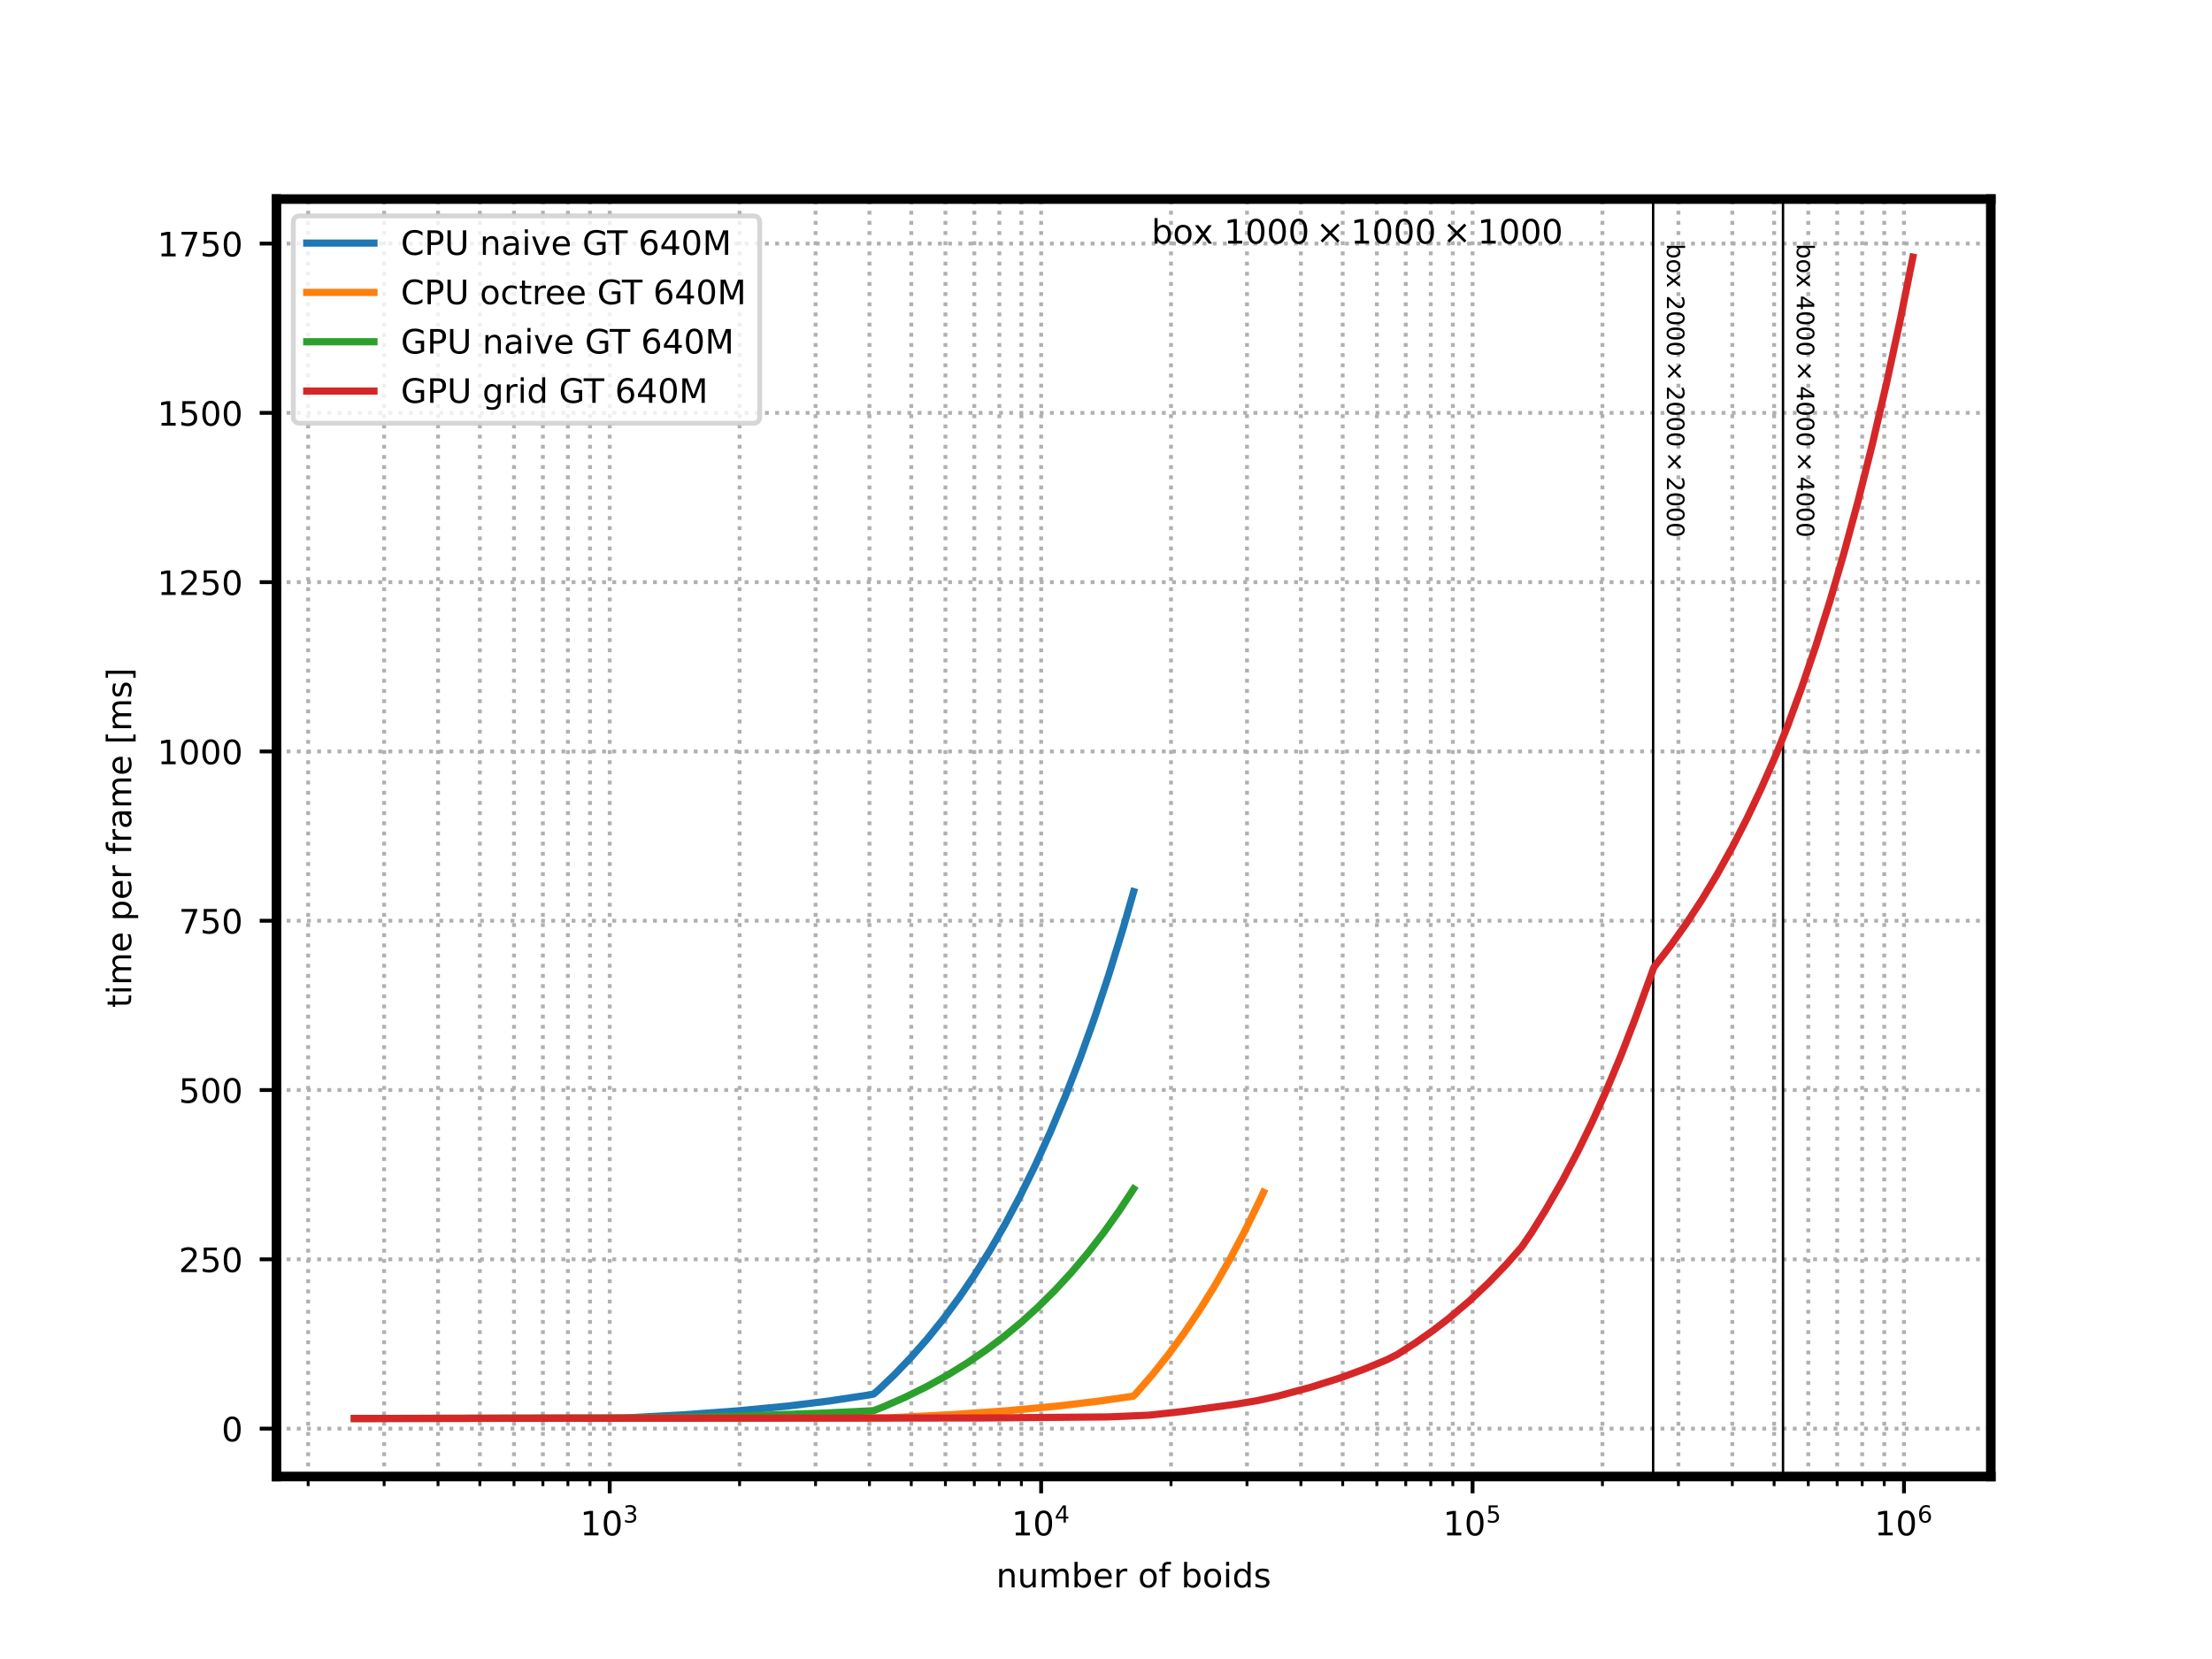 <svg xmlns="http://www.w3.org/2000/svg" xmlns:xlink="http://www.w3.org/1999/xlink" width="460.8pt" height="345.6pt" viewBox="0 0 460.8 345.6"><defs><style>*{stroke-linecap:butt;stroke-linejoin:round}</style></defs><g id="figure_1"><path id="patch_1" d="M0 345.6h460.8V0H0z" style="fill:#fff"/><g id="axes_1"><path id="patch_2" d="M57.6 307.584h357.12V41.472H57.6z" style="fill:#fff"/><g id="matplotlib.axis_1"><g id="xtick_1"><path id="line2d_1" d="M127.016 307.584V41.472" clip-path="url(#p226e04c231)" style="fill:none;stroke:#b0b0b0;stroke-dasharray:.8,1.32;stroke-dashoffset:0;stroke-width:.8"/><g id="line2d_2"><defs><path id="mcfcfc4ac91" d="M0 0v3.5" style="stroke:#000;stroke-width:.8"/></defs><use xlink:href="#mcfcfc4ac91" x="127.016" y="307.584" style="stroke:#000;stroke-width:.8"/></g><g id="text_1"><defs><path id="DejaVuSans-49" d="M12.406 8.297h16.11v55.625l-17.532-3.516v8.985l17.438 3.515h9.86V8.296H54.39V0H12.406z"/><path id="DejaVuSans-48" d="M31.781 66.406q-7.61 0-11.453-7.5Q16.5 51.422 16.5 36.375q0-14.984 3.828-22.484 3.844-7.5 11.453-7.5 7.672 0 11.5 7.5 3.844 7.5 3.844 22.484 0 15.047-3.844 22.531-3.828 7.5-11.5 7.5m0 7.813q12.266 0 18.735-9.703 6.468-9.688 6.468-28.141 0-18.406-6.468-28.11-6.47-9.687-18.735-9.687-12.25 0-18.718 9.688-6.47 9.703-6.47 28.109 0 18.453 6.47 28.14Q19.53 74.22 31.78 74.22"/><path id="DejaVuSans-51" d="M40.578 39.313Q47.656 37.797 51.625 33q3.984-4.781 3.984-11.812 0-10.782-7.422-16.704-7.421-5.906-21.093-5.906-4.578 0-9.438.906-4.86.907-10.031 2.72v9.515q4.094-2.39 8.969-3.61 4.89-1.218 10.218-1.218 9.266 0 14.125 3.656 4.86 3.656 4.86 10.64 0 6.454-4.516 10.079-4.515 3.64-12.562 3.64h-8.5v8.11h8.89q7.266 0 11.125 2.906t3.86 8.375q0 5.61-3.985 8.61-3.968 3.015-11.39 3.015-4.063 0-8.703-.89-4.641-.876-10.203-2.72v8.782q5.624 1.562 10.53 2.344 4.907.78 9.25.78 11.235 0 17.766-5.109 6.547-5.093 6.547-13.78 0-6.063-3.468-10.235-3.47-4.172-9.86-5.782"/></defs><g transform="matrix(.07 0 0 -.07 120.856 319.903)"><use xlink:href="#DejaVuSans-49" transform="translate(0 .766)"/><use xlink:href="#DejaVuSans-48" transform="translate(63.623 .766)"/><use xlink:href="#DejaVuSans-51" transform="matrix(.7 0 0 .7 128.203 39.047)"/></g></g></g><g id="xtick_2"><path id="line2d_3" d="M216.89 307.584V41.472" clip-path="url(#p226e04c231)" style="fill:none;stroke:#b0b0b0;stroke-dasharray:.8,1.32;stroke-dashoffset:0;stroke-width:.8"/><use xlink:href="#mcfcfc4ac91" id="line2d_4" x="216.889" y="307.584" style="stroke:#000;stroke-width:.8"/><g id="text_2"><defs><path id="DejaVuSans-52" d="M37.797 64.313 12.89 25.39h24.906zm-2.594 8.593H47.61V25.391h10.407v-8.203H47.609V0h-9.812v17.188H4.89v9.515z"/></defs><g transform="matrix(.07 0 0 -.07 210.73 319.903)"><use xlink:href="#DejaVuSans-49" transform="translate(0 .684)"/><use xlink:href="#DejaVuSans-48" transform="translate(63.623 .684)"/><use xlink:href="#DejaVuSans-52" transform="matrix(.7 0 0 .7 128.203 38.966)"/></g></g></g><g id="xtick_3"><path id="line2d_5" d="M306.763 307.584V41.472" clip-path="url(#p226e04c231)" style="fill:none;stroke:#b0b0b0;stroke-dasharray:.8,1.32;stroke-dashoffset:0;stroke-width:.8"/><use xlink:href="#mcfcfc4ac91" id="line2d_6" x="306.763" y="307.584" style="stroke:#000;stroke-width:.8"/><g id="text_3"><defs><path id="DejaVuSans-53" d="M10.797 72.906h38.719v-8.312H19.828v-17.86q2.14.735 4.281 1.094 2.157.36 4.313.36 12.203 0 19.328-6.688 7.14-6.687 7.14-18.11 0-11.765-7.328-18.296-7.328-6.516-20.656-6.516-4.593 0-9.36.781-4.75.782-9.827 2.344v9.922q4.39-2.39 9.078-3.562t9.906-1.172q8.453 0 13.375 4.437 4.938 4.438 4.938 12.063 0 7.609-4.938 12.047-4.922 4.453-13.375 4.453-3.953 0-7.89-.875-3.922-.875-8.016-2.735z"/></defs><g transform="matrix(.07 0 0 -.07 300.603 319.903)"><use xlink:href="#DejaVuSans-49" transform="translate(0 .684)"/><use xlink:href="#DejaVuSans-48" transform="translate(63.623 .684)"/><use xlink:href="#DejaVuSans-53" transform="matrix(.7 0 0 .7 128.203 38.966)"/></g></g></g><g id="xtick_4"><path id="line2d_7" d="M396.636 307.584V41.472" clip-path="url(#p226e04c231)" style="fill:none;stroke:#b0b0b0;stroke-dasharray:.8,1.32;stroke-dashoffset:0;stroke-width:.8"/><use xlink:href="#mcfcfc4ac91" id="line2d_8" x="396.636" y="307.584" style="stroke:#000;stroke-width:.8"/><g id="text_4"><defs><path id="DejaVuSans-54" d="M33.016 40.375q-6.641 0-10.532-4.547-3.875-4.531-3.875-12.437 0-7.86 3.875-12.438 3.891-4.562 10.532-4.562 6.64 0 10.515 4.562 3.875 4.578 3.875 12.438 0 7.906-3.875 12.437-3.875 4.547-10.515 4.547m19.578 30.922v-8.984q-3.719 1.75-7.5 2.671-3.782.938-7.5.938-9.766 0-14.922-6.594-5.14-6.594-5.875-19.922 2.875 4.25 7.219 6.516 4.359 2.266 9.578 2.266 10.984 0 17.36-6.672 6.374-6.657 6.374-18.125 0-11.235-6.64-18.032-6.641-6.78-17.672-6.78-12.657 0-19.344 9.687-6.688 9.703-6.688 28.109 0 17.281 8.204 27.563 8.203 10.28 22.015 10.28 3.719 0 7.5-.734t7.89-2.187"/></defs><g transform="matrix(.07 0 0 -.07 390.476 319.903)"><use xlink:href="#DejaVuSans-49" transform="translate(0 .766)"/><use xlink:href="#DejaVuSans-48" transform="translate(63.623 .766)"/><use xlink:href="#DejaVuSans-54" transform="matrix(.7 0 0 .7 128.203 39.047)"/></g></g></g><g id="xtick_5"><path id="line2d_9" d="M64.197 307.584V41.472" clip-path="url(#p226e04c231)" style="fill:none;stroke:#b0b0b0;stroke-dasharray:.8,1.32;stroke-dashoffset:0;stroke-width:.8"/><g id="line2d_10"><defs><path id="mf3fbe189d7" d="M0 0v2" style="stroke:#000;stroke-width:.6"/></defs><use xlink:href="#mf3fbe189d7" x="64.197" y="307.584" style="stroke:#000;stroke-width:.6"/></g></g><g id="xtick_6"><path id="line2d_11" d="M80.023 307.584V41.472" clip-path="url(#p226e04c231)" style="fill:none;stroke:#b0b0b0;stroke-dasharray:.8,1.32;stroke-dashoffset:0;stroke-width:.8"/><use xlink:href="#mf3fbe189d7" id="line2d_12" x="80.023" y="307.584" style="stroke:#000;stroke-width:.6"/></g><g id="xtick_7"><path id="line2d_13" d="M91.252 307.584V41.472" clip-path="url(#p226e04c231)" style="fill:none;stroke:#b0b0b0;stroke-dasharray:.8,1.32;stroke-dashoffset:0;stroke-width:.8"/><use xlink:href="#mf3fbe189d7" id="line2d_14" x="91.252" y="307.584" style="stroke:#000;stroke-width:.6"/></g><g id="xtick_8"><path id="line2d_15" d="M99.962 307.584V41.472" clip-path="url(#p226e04c231)" style="fill:none;stroke:#b0b0b0;stroke-dasharray:.8,1.32;stroke-dashoffset:0;stroke-width:.8"/><use xlink:href="#mf3fbe189d7" id="line2d_16" x="99.962" y="307.584" style="stroke:#000;stroke-width:.6"/></g><g id="xtick_9"><path id="line2d_17" d="M107.078 307.584V41.472" clip-path="url(#p226e04c231)" style="fill:none;stroke:#b0b0b0;stroke-dasharray:.8,1.32;stroke-dashoffset:0;stroke-width:.8"/><use xlink:href="#mf3fbe189d7" id="line2d_18" x="107.078" y="307.584" style="stroke:#000;stroke-width:.6"/></g><g id="xtick_10"><path id="line2d_19" d="M113.095 307.584V41.472" clip-path="url(#p226e04c231)" style="fill:none;stroke:#b0b0b0;stroke-dasharray:.8,1.32;stroke-dashoffset:0;stroke-width:.8"/><use xlink:href="#mf3fbe189d7" id="line2d_20" x="113.095" y="307.584" style="stroke:#000;stroke-width:.6"/></g><g id="xtick_11"><path id="line2d_21" d="M118.307 307.584V41.472" clip-path="url(#p226e04c231)" style="fill:none;stroke:#b0b0b0;stroke-dasharray:.8,1.32;stroke-dashoffset:0;stroke-width:.8"/><use xlink:href="#mf3fbe189d7" id="line2d_22" x="118.307" y="307.584" style="stroke:#000;stroke-width:.6"/></g><g id="xtick_12"><path id="line2d_23" d="M122.904 307.584V41.472" clip-path="url(#p226e04c231)" style="fill:none;stroke:#b0b0b0;stroke-dasharray:.8,1.32;stroke-dashoffset:0;stroke-width:.8"/><use xlink:href="#mf3fbe189d7" id="line2d_24" x="122.904" y="307.584" style="stroke:#000;stroke-width:.6"/></g><g id="xtick_13"><path id="line2d_25" d="M154.07 307.584V41.472" clip-path="url(#p226e04c231)" style="fill:none;stroke:#b0b0b0;stroke-dasharray:.8,1.32;stroke-dashoffset:0;stroke-width:.8"/><use xlink:href="#mf3fbe189d7" id="line2d_26" x="154.071" y="307.584" style="stroke:#000;stroke-width:.6"/></g><g id="xtick_14"><path id="line2d_27" d="M169.897 307.584V41.472" clip-path="url(#p226e04c231)" style="fill:none;stroke:#b0b0b0;stroke-dasharray:.8,1.32;stroke-dashoffset:0;stroke-width:.8"/><use xlink:href="#mf3fbe189d7" id="line2d_28" x="169.897" y="307.584" style="stroke:#000;stroke-width:.6"/></g><g id="xtick_15"><path id="line2d_29" d="M181.125 307.584V41.472" clip-path="url(#p226e04c231)" style="fill:none;stroke:#b0b0b0;stroke-dasharray:.8,1.32;stroke-dashoffset:0;stroke-width:.8"/><use xlink:href="#mf3fbe189d7" id="line2d_30" x="181.125" y="307.584" style="stroke:#000;stroke-width:.6"/></g><g id="xtick_16"><path id="line2d_31" d="M189.835 307.584V41.472" clip-path="url(#p226e04c231)" style="fill:none;stroke:#b0b0b0;stroke-dasharray:.8,1.32;stroke-dashoffset:0;stroke-width:.8"/><use xlink:href="#mf3fbe189d7" id="line2d_32" x="189.835" y="307.584" style="stroke:#000;stroke-width:.6"/></g><g id="xtick_17"><path id="line2d_33" d="M196.951 307.584V41.472" clip-path="url(#p226e04c231)" style="fill:none;stroke:#b0b0b0;stroke-dasharray:.8,1.32;stroke-dashoffset:0;stroke-width:.8"/><use xlink:href="#mf3fbe189d7" id="line2d_34" x="196.951" y="307.584" style="stroke:#000;stroke-width:.6"/></g><g id="xtick_18"><path id="line2d_35" d="M202.968 307.584V41.472" clip-path="url(#p226e04c231)" style="fill:none;stroke:#b0b0b0;stroke-dasharray:.8,1.32;stroke-dashoffset:0;stroke-width:.8"/><use xlink:href="#mf3fbe189d7" id="line2d_36" x="202.968" y="307.584" style="stroke:#000;stroke-width:.6"/></g><g id="xtick_19"><path id="line2d_37" d="M208.18 307.584V41.472" clip-path="url(#p226e04c231)" style="fill:none;stroke:#b0b0b0;stroke-dasharray:.8,1.32;stroke-dashoffset:0;stroke-width:.8"/><use xlink:href="#mf3fbe189d7" id="line2d_38" x="208.18" y="307.584" style="stroke:#000;stroke-width:.6"/></g><g id="xtick_20"><path id="line2d_39" d="M212.777 307.584V41.472" clip-path="url(#p226e04c231)" style="fill:none;stroke:#b0b0b0;stroke-dasharray:.8,1.32;stroke-dashoffset:0;stroke-width:.8"/><use xlink:href="#mf3fbe189d7" id="line2d_40" x="212.777" y="307.584" style="stroke:#000;stroke-width:.6"/></g><g id="xtick_21"><path id="line2d_41" d="M243.944 307.584V41.472" clip-path="url(#p226e04c231)" style="fill:none;stroke:#b0b0b0;stroke-dasharray:.8,1.32;stroke-dashoffset:0;stroke-width:.8"/><use xlink:href="#mf3fbe189d7" id="line2d_42" x="243.944" y="307.584" style="stroke:#000;stroke-width:.6"/></g><g id="xtick_22"><path id="line2d_43" d="M259.77 307.584V41.472" clip-path="url(#p226e04c231)" style="fill:none;stroke:#b0b0b0;stroke-dasharray:.8,1.32;stroke-dashoffset:0;stroke-width:.8"/><use xlink:href="#mf3fbe189d7" id="line2d_44" x="259.77" y="307.584" style="stroke:#000;stroke-width:.6"/></g><g id="xtick_23"><path id="line2d_45" d="M270.998 307.584V41.472" clip-path="url(#p226e04c231)" style="fill:none;stroke:#b0b0b0;stroke-dasharray:.8,1.32;stroke-dashoffset:0;stroke-width:.8"/><use xlink:href="#mf3fbe189d7" id="line2d_46" x="270.998" y="307.584" style="stroke:#000;stroke-width:.6"/></g><g id="xtick_24"><path id="line2d_47" d="M279.708 307.584V41.472" clip-path="url(#p226e04c231)" style="fill:none;stroke:#b0b0b0;stroke-dasharray:.8,1.32;stroke-dashoffset:0;stroke-width:.8"/><use xlink:href="#mf3fbe189d7" id="line2d_48" x="279.708" y="307.584" style="stroke:#000;stroke-width:.6"/></g><g id="xtick_25"><path id="line2d_49" d="M286.824 307.584V41.472" clip-path="url(#p226e04c231)" style="fill:none;stroke:#b0b0b0;stroke-dasharray:.8,1.32;stroke-dashoffset:0;stroke-width:.8"/><use xlink:href="#mf3fbe189d7" id="line2d_50" x="286.824" y="307.584" style="stroke:#000;stroke-width:.6"/></g><g id="xtick_26"><path id="line2d_51" d="M292.841 307.584V41.472" clip-path="url(#p226e04c231)" style="fill:none;stroke:#b0b0b0;stroke-dasharray:.8,1.32;stroke-dashoffset:0;stroke-width:.8"/><use xlink:href="#mf3fbe189d7" id="line2d_52" x="292.841" y="307.584" style="stroke:#000;stroke-width:.6"/></g><g id="xtick_27"><path id="line2d_53" d="M298.053 307.584V41.472" clip-path="url(#p226e04c231)" style="fill:none;stroke:#b0b0b0;stroke-dasharray:.8,1.32;stroke-dashoffset:0;stroke-width:.8"/><use xlink:href="#mf3fbe189d7" id="line2d_54" x="298.053" y="307.584" style="stroke:#000;stroke-width:.6"/></g><g id="xtick_28"><path id="line2d_55" d="M302.65 307.584V41.472" clip-path="url(#p226e04c231)" style="fill:none;stroke:#b0b0b0;stroke-dasharray:.8,1.32;stroke-dashoffset:0;stroke-width:.8"/><use xlink:href="#mf3fbe189d7" id="line2d_56" x="302.65" y="307.584" style="stroke:#000;stroke-width:.6"/></g><g id="xtick_29"><path id="line2d_57" d="M333.817 307.584V41.472" clip-path="url(#p226e04c231)" style="fill:none;stroke:#b0b0b0;stroke-dasharray:.8,1.32;stroke-dashoffset:0;stroke-width:.8"/><use xlink:href="#mf3fbe189d7" id="line2d_58" x="333.817" y="307.584" style="stroke:#000;stroke-width:.6"/></g><g id="xtick_30"><path id="line2d_59" d="M349.643 307.584V41.472" clip-path="url(#p226e04c231)" style="fill:none;stroke:#b0b0b0;stroke-dasharray:.8,1.32;stroke-dashoffset:0;stroke-width:.8"/><use xlink:href="#mf3fbe189d7" id="line2d_60" x="349.643" y="307.584" style="stroke:#000;stroke-width:.6"/></g><g id="xtick_31"><path id="line2d_61" d="M360.872 307.584V41.472" clip-path="url(#p226e04c231)" style="fill:none;stroke:#b0b0b0;stroke-dasharray:.8,1.32;stroke-dashoffset:0;stroke-width:.8"/><use xlink:href="#mf3fbe189d7" id="line2d_62" x="360.872" y="307.584" style="stroke:#000;stroke-width:.6"/></g><g id="xtick_32"><path id="line2d_63" d="M369.581 307.584V41.472" clip-path="url(#p226e04c231)" style="fill:none;stroke:#b0b0b0;stroke-dasharray:.8,1.32;stroke-dashoffset:0;stroke-width:.8"/><use xlink:href="#mf3fbe189d7" id="line2d_64" x="369.581" y="307.584" style="stroke:#000;stroke-width:.6"/></g><g id="xtick_33"><path id="line2d_65" d="M376.698 307.584V41.472" clip-path="url(#p226e04c231)" style="fill:none;stroke:#b0b0b0;stroke-dasharray:.8,1.32;stroke-dashoffset:0;stroke-width:.8"/><use xlink:href="#mf3fbe189d7" id="line2d_66" x="376.698" y="307.584" style="stroke:#000;stroke-width:.6"/></g><g id="xtick_34"><path id="line2d_67" d="M382.714 307.584V41.472" clip-path="url(#p226e04c231)" style="fill:none;stroke:#b0b0b0;stroke-dasharray:.8,1.32;stroke-dashoffset:0;stroke-width:.8"/><use xlink:href="#mf3fbe189d7" id="line2d_68" x="382.714" y="307.584" style="stroke:#000;stroke-width:.6"/></g><g id="xtick_35"><path id="line2d_69" d="M387.926 307.584V41.472" clip-path="url(#p226e04c231)" style="fill:none;stroke:#b0b0b0;stroke-dasharray:.8,1.32;stroke-dashoffset:0;stroke-width:.8"/><use xlink:href="#mf3fbe189d7" id="line2d_70" x="387.926" y="307.584" style="stroke:#000;stroke-width:.6"/></g><g id="xtick_36"><path id="line2d_71" d="M392.524 307.584V41.472" clip-path="url(#p226e04c231)" style="fill:none;stroke:#b0b0b0;stroke-dasharray:.8,1.32;stroke-dashoffset:0;stroke-width:.8"/><use xlink:href="#mf3fbe189d7" id="line2d_72" x="392.524" y="307.584" style="stroke:#000;stroke-width:.6"/></g><g id="text_5"><defs><path id="DejaVuSans-110" d="M54.89 33.016V0h-8.984v32.719q0 7.765-3.031 11.61-3.031 3.858-9.078 3.858-7.281 0-11.484-4.64-4.204-4.625-4.204-12.64V0H9.08v54.688h9.03v-8.5q3.235 4.937 7.594 7.374Q30.078 56 35.797 56q9.422 0 14.25-5.828 4.844-5.828 4.844-17.156"/><path id="DejaVuSans-117" d="M8.5 21.578v33.11h8.984V21.922q0-7.766 3.016-11.656 3.031-3.875 9.094-3.875 7.265 0 11.484 4.64 4.234 4.64 4.234 12.657v31h8.985V0h-8.984v8.406Q42.047 3.422 37.719 1q-4.313-2.422-10.032-2.422-9.421 0-14.312 5.86Q8.5 10.297 8.5 21.578M31.11 56"/><path id="DejaVuSans-109" d="M52 44.188q3.375 6.062 8.063 8.937Q64.75 56 71.093 56q8.548 0 13.188-5.984 4.64-5.97 4.64-17V0h-9.03v32.719q0 7.86-2.797 11.656-2.781 3.813-8.485 3.813-6.984 0-11.046-4.641-4.047-4.625-4.047-12.64V0h-9.032v32.719q0 7.906-2.78 11.687-2.782 3.782-8.595 3.782-6.89 0-10.953-4.657-4.047-4.656-4.047-12.625V0H9.08v54.688h9.03v-8.5q3.078 5.03 7.375 7.421T35.687 56q5.97 0 10.141-3.031Q50 49.953 52 44.187"/><path id="DejaVuSans-98" d="M48.688 27.297q0 9.906-4.079 15.547-4.078 5.64-11.203 5.64-7.14 0-11.218-5.64t-4.079-15.547 4.078-15.547 11.22-5.64q7.124 0 11.202 5.64t4.078 15.547M18.109 46.39q2.844 4.875 7.157 7.234Q29.594 56 35.594 56q9.968 0 16.187-7.906 6.235-7.907 6.235-20.797T51.78 6.484q-6.218-7.906-16.187-7.906-6 0-10.328 2.375-4.313 2.375-7.157 7.25V0H9.08v75.984h9.03z"/><path id="DejaVuSans-101" d="M56.203 29.594v-4.39H14.891q.593-9.282 5.593-14.141 5-4.86 13.938-4.86 5.172 0 10.031 1.266 4.86 1.265 9.656 3.812v-8.5Q49.266.734 44.187-.344 39.11-1.422 33.892-1.422q-13.094 0-20.735 7.61-7.64 7.625-7.64 20.625 0 13.421 7.25 21.296Q20.016 56 32.328 56q11.031 0 17.453-7.11 6.422-7.093 6.422-19.296m-8.984 2.64q-.094 7.36-4.125 11.75-4.032 4.407-10.672 4.407-7.516 0-12.031-4.25t-5.203-11.97z"/><path id="DejaVuSans-114" d="M41.11 46.297q-1.516.875-3.297 1.281Q36.03 48 33.89 48q-7.625 0-11.703-4.953-4.079-4.953-4.079-14.234V0H9.08v54.688h9.03v-8.5q2.844 4.984 7.375 7.39Q30.031 56 36.531 56q.922 0 2.047-.125 1.125-.11 2.484-.36z"/><path id="DejaVuSans-111" d="M30.61 48.39q-7.22 0-11.422-5.64-4.204-5.64-4.204-15.453t4.172-15.453q4.188-5.64 11.453-5.64 7.188 0 11.375 5.655 4.203 5.672 4.203 15.438 0 9.719-4.203 15.406-4.187 5.688-11.375 5.688m0 7.61q11.718 0 18.406-7.625 6.703-7.61 6.703-21.078 0-13.422-6.703-21.078-6.688-7.64-18.407-7.64-11.765 0-18.437 7.64-6.656 7.656-6.656 21.078 0 13.469 6.656 21.078Q18.844 56 30.609 56"/><path id="DejaVuSans-102" d="M37.11 75.984V68.5h-8.594q-4.828 0-6.72-1.953-1.874-1.953-1.874-7.031v-4.828h14.797v-6.985H19.922V0H10.89v47.703H2.297v6.984h8.594V58.5q0 9.125 4.25 13.297 4.25 4.187 13.468 4.187z"/><path id="DejaVuSans-105" d="M9.422 54.688h8.984V0H9.422zm0 21.296h8.984v-11.39H9.422z"/><path id="DejaVuSans-100" d="M45.406 46.39v29.594h8.985V0h-8.985v8.203Q42.578 3.328 38.25.953q-4.312-2.375-10.375-2.375-9.906 0-16.14 7.906-6.22 7.922-6.22 20.813t6.22 20.797Q17.968 56 27.874 56q6.063 0 10.375-2.375 4.328-2.36 7.156-7.234m-30.61-19.093q0-9.906 4.079-15.547 4.078-5.64 11.203-5.64t11.219 5.64q4.11 5.64 4.11 15.547t-4.11 15.547q-4.094 5.64-11.219 5.64t-11.203-5.64-4.078-15.547"/><path id="DejaVuSans-115" d="M44.281 53.078v-8.5q-3.797 1.953-7.906 2.922-4.094.984-8.5.984-6.687 0-10.031-2.047-3.344-2.046-3.344-6.156 0-3.125 2.39-4.906t9.626-3.39l3.078-.688q9.562-2.047 13.593-5.781 4.032-3.735 4.032-10.422 0-7.625-6.032-12.078-6.03-4.438-16.578-4.438-4.39 0-9.156.86Q10.688.297 5.422 2v9.281q4.984-2.594 9.812-3.89 4.829-1.282 9.579-1.282 6.343 0 9.75 2.172 3.421 2.172 3.421 6.125 0 3.656-2.468 5.61-2.453 1.953-10.813 3.765l-3.125.735q-8.344 1.75-12.062 5.39-3.703 3.64-3.703 9.985 0 7.718 5.468 11.906Q16.75 56 26.813 56q4.968 0 9.359-.734 4.406-.72 8.11-2.188"/></defs><g transform="matrix(.07 0 0 -.07 207.52 330.678)"><use xlink:href="#DejaVuSans-110"/><use xlink:href="#DejaVuSans-117" x="63.379"/><use xlink:href="#DejaVuSans-109" x="126.758"/><use xlink:href="#DejaVuSans-98" x="224.17"/><use xlink:href="#DejaVuSans-101" x="287.646"/><use xlink:href="#DejaVuSans-114" x="349.17"/><use xlink:href="#DejaVuSans-111" x="422.07"/><use xlink:href="#DejaVuSans-102" x="483.252"/><use xlink:href="#DejaVuSans-98" x="550.244"/><use xlink:href="#DejaVuSans-111" x="613.721"/><use xlink:href="#DejaVuSans-105" x="674.902"/><use xlink:href="#DejaVuSans-100" x="702.686"/><use xlink:href="#DejaVuSans-115" x="766.162"/></g></g></g><g id="matplotlib.axis_2"><g id="ytick_1"><path id="line2d_73" d="M57.6 297.604h357.12" clip-path="url(#p226e04c231)" style="fill:none;stroke:#b0b0b0;stroke-dasharray:.8,1.32;stroke-dashoffset:0;stroke-width:.8"/><g id="line2d_74"><defs><path id="mb7717edc4f" d="M0 0h-3.5" style="stroke:#000;stroke-width:.8"/></defs><use xlink:href="#mb7717edc4f" x="57.6" y="297.604" style="stroke:#000;stroke-width:.8"/></g><use xlink:href="#DejaVuSans-48" id="text_6" transform="matrix(.07 0 0 -.07 46.146 300.263)"/></g><g id="ytick_2"><path id="line2d_75" d="M57.6 262.339h357.12" clip-path="url(#p226e04c231)" style="fill:none;stroke:#b0b0b0;stroke-dasharray:.8,1.32;stroke-dashoffset:0;stroke-width:.8"/><use xlink:href="#mb7717edc4f" id="line2d_76" x="57.6" y="262.339" style="stroke:#000;stroke-width:.8"/><g id="text_7"><defs><path id="DejaVuSans-50" d="M19.188 8.297h34.421V0H7.33v8.297q5.609 5.812 15.296 15.594 9.703 9.797 12.188 12.64 4.734 5.313 6.609 9 1.89 3.688 1.89 7.25 0 5.813-4.078 9.469-4.078 3.672-10.625 3.672-4.64 0-9.797-1.61-5.14-1.609-11-4.89v9.969Q13.767 71.78 18.938 73q5.188 1.219 9.485 1.219 11.328 0 18.062-5.672 6.735-5.656 6.735-15.125 0-4.5-1.688-8.531-1.672-4.016-6.125-9.485-1.218-1.422-7.765-8.187-6.532-6.766-18.453-18.922"/></defs><g transform="matrix(.07 0 0 -.07 37.239 264.998)"><use xlink:href="#DejaVuSans-50"/><use xlink:href="#DejaVuSans-53" x="63.623"/><use xlink:href="#DejaVuSans-48" x="127.246"/></g></g></g><g id="ytick_3"><path id="line2d_77" d="M57.6 227.073h357.12" clip-path="url(#p226e04c231)" style="fill:none;stroke:#b0b0b0;stroke-dasharray:.8,1.32;stroke-dashoffset:0;stroke-width:.8"/><use xlink:href="#mb7717edc4f" id="line2d_78" x="57.6" y="227.073" style="stroke:#000;stroke-width:.8"/><g id="text_8" transform="matrix(.07 0 0 -.07 37.239 229.733)"><use xlink:href="#DejaVuSans-53"/><use xlink:href="#DejaVuSans-48" x="63.623"/><use xlink:href="#DejaVuSans-48" x="127.246"/></g></g><g id="ytick_4"><path id="line2d_79" d="M57.6 191.808h357.12" clip-path="url(#p226e04c231)" style="fill:none;stroke:#b0b0b0;stroke-dasharray:.8,1.32;stroke-dashoffset:0;stroke-width:.8"/><use xlink:href="#mb7717edc4f" id="line2d_80" x="57.6" y="191.808" style="stroke:#000;stroke-width:.8"/><g id="text_9"><defs><path id="DejaVuSans-55" d="M8.203 72.906h46.875v-4.203L28.61 0H18.312L43.22 64.594H8.203z"/></defs><g transform="matrix(.07 0 0 -.07 37.239 194.467)"><use xlink:href="#DejaVuSans-55"/><use xlink:href="#DejaVuSans-53" x="63.623"/><use xlink:href="#DejaVuSans-48" x="127.246"/></g></g></g><g id="ytick_5"><path id="line2d_81" d="M57.6 156.543h357.12" clip-path="url(#p226e04c231)" style="fill:none;stroke:#b0b0b0;stroke-dasharray:.8,1.32;stroke-dashoffset:0;stroke-width:.8"/><use xlink:href="#mb7717edc4f" id="line2d_82" x="57.6" y="156.543" style="stroke:#000;stroke-width:.8"/><g id="text_10" transform="matrix(.07 0 0 -.07 32.785 159.202)"><use xlink:href="#DejaVuSans-49"/><use xlink:href="#DejaVuSans-48" x="63.623"/><use xlink:href="#DejaVuSans-48" x="127.246"/><use xlink:href="#DejaVuSans-48" x="190.869"/></g></g><g id="ytick_6"><path id="line2d_83" d="M57.6 121.277h357.12" clip-path="url(#p226e04c231)" style="fill:none;stroke:#b0b0b0;stroke-dasharray:.8,1.32;stroke-dashoffset:0;stroke-width:.8"/><use xlink:href="#mb7717edc4f" id="line2d_84" x="57.6" y="121.277" style="stroke:#000;stroke-width:.8"/><g id="text_11" transform="matrix(.07 0 0 -.07 32.785 123.937)"><use xlink:href="#DejaVuSans-49"/><use xlink:href="#DejaVuSans-50" x="63.623"/><use xlink:href="#DejaVuSans-53" x="127.246"/><use xlink:href="#DejaVuSans-48" x="190.869"/></g></g><g id="ytick_7"><path id="line2d_85" d="M57.6 86.012h357.12" clip-path="url(#p226e04c231)" style="fill:none;stroke:#b0b0b0;stroke-dasharray:.8,1.32;stroke-dashoffset:0;stroke-width:.8"/><use xlink:href="#mb7717edc4f" id="line2d_86" x="57.6" y="86.012" style="stroke:#000;stroke-width:.8"/><g id="text_12" transform="matrix(.07 0 0 -.07 32.785 88.672)"><use xlink:href="#DejaVuSans-49"/><use xlink:href="#DejaVuSans-53" x="63.623"/><use xlink:href="#DejaVuSans-48" x="127.246"/><use xlink:href="#DejaVuSans-48" x="190.869"/></g></g><g id="ytick_8"><path id="line2d_87" d="M57.6 50.747h357.12" clip-path="url(#p226e04c231)" style="fill:none;stroke:#b0b0b0;stroke-dasharray:.8,1.32;stroke-dashoffset:0;stroke-width:.8"/><use xlink:href="#mb7717edc4f" id="line2d_88" x="57.6" y="50.747" style="stroke:#000;stroke-width:.8"/><g id="text_13" transform="matrix(.07 0 0 -.07 32.785 53.406)"><use xlink:href="#DejaVuSans-49"/><use xlink:href="#DejaVuSans-55" x="63.623"/><use xlink:href="#DejaVuSans-53" x="127.246"/><use xlink:href="#DejaVuSans-48" x="190.869"/></g></g><g id="text_14"><defs><path id="DejaVuSans-116" d="M18.313 70.219V54.688h18.5v-6.985h-18.5V18.016q0-6.688 1.828-8.594t7.453-1.906h9.218V0h-9.218q-10.407 0-14.36 3.875-3.953 3.89-3.953 14.14v29.688H2.687v6.984h6.594V70.22z"/><path id="DejaVuSans-112" d="M18.11 8.203v-29H9.077v75.485h9.031V46.39q2.844 4.875 7.157 7.234Q29.594 56 35.594 56q9.968 0 16.187-7.906 6.235-7.907 6.235-20.797T51.78 6.484q-6.218-7.906-16.187-7.906-6 0-10.328 2.375-4.313 2.375-7.157 7.25m30.578 19.094q0 9.906-4.079 15.547-4.078 5.64-11.203 5.64-7.14 0-11.218-5.64t-4.079-15.547 4.078-15.547 11.22-5.64q7.124 0 11.202 5.64t4.078 15.547"/><path id="DejaVuSans-97" d="M34.281 27.484q-10.89 0-15.093-2.484-4.204-2.484-4.204-8.5 0-4.781 3.157-7.594 3.156-2.797 8.562-2.797 7.485 0 12 5.297 4.516 5.297 4.516 14.078v2zm17.922 3.72V0H43.22v8.297Q40.14 3.328 35.547.953T24.313-1.422q-8.391 0-13.36 4.719Q6 8.016 6 15.922q0 9.219 6.172 13.906 6.187 4.688 18.437 4.688h12.61v.89q0 6.203-4.078 9.594t-11.453 3.39q-4.688 0-9.141-1.124-4.438-1.125-8.531-3.375v8.312q4.922 1.906 9.562 2.844 4.64.953 9.031.953 11.875 0 17.735-6.156 5.86-6.14 5.86-18.64"/><path id="DejaVuSans-91" d="M8.594 75.984h20.703V69H17.578V-6.203h11.719v-6.984H8.594z"/><path id="DejaVuSans-93" d="M30.422 75.984v-89.171H9.719v6.984H21.39V69H9.719v6.984z"/></defs><g transform="matrix(0 -.07 -.07 0 27.33 209.929)"><use xlink:href="#DejaVuSans-116"/><use xlink:href="#DejaVuSans-105" x="39.209"/><use xlink:href="#DejaVuSans-109" x="66.992"/><use xlink:href="#DejaVuSans-101" x="164.404"/><use xlink:href="#DejaVuSans-112" x="257.715"/><use xlink:href="#DejaVuSans-101" x="321.191"/><use xlink:href="#DejaVuSans-114" x="382.715"/><use xlink:href="#DejaVuSans-102" x="455.615"/><use xlink:href="#DejaVuSans-114" x="490.82"/><use xlink:href="#DejaVuSans-97" x="531.934"/><use xlink:href="#DejaVuSans-109" x="593.213"/><use xlink:href="#DejaVuSans-101" x="690.625"/><use xlink:href="#DejaVuSans-91" x="783.936"/><use xlink:href="#DejaVuSans-109" x="822.949"/><use xlink:href="#DejaVuSans-115" x="920.361"/><use xlink:href="#DejaVuSans-93" x="972.461"/></g></g></g><path id="line2d_89" d="M344.378 307.584V41.472" clip-path="url(#p226e04c231)" style="fill:none;stroke:#000;stroke-linecap:square;stroke-width:.5"/><path id="line2d_90" d="M371.433 307.584V41.472" clip-path="url(#p226e04c231)" style="fill:none;stroke:#000;stroke-linecap:square;stroke-width:.5"/><path id="line2d_91" d="m73.833 295.488 55.645-.068 13.276-.713 10.965-.803 10.221-.98 8.751-1.07 7.685-1.16 1.577-.267 1.017-.849 3.365-3.216 3.52-3.675 3.23-3.676 3.34-4.135 3.404-4.595 3.13-4.594 3.177-5.054 3.193-5.513 3.188-5.973 3.165-6.433 3.129-6.891 3.082-7.352 3.027-7.81 2.97-8.27 3.053-9.19 2.969-9.648 2.248-7.81h0" clip-path="url(#p226e04c231)" style="fill:none;stroke:#1f77b4;stroke-linecap:square;stroke-width:1.5"/><path id="line2d_92" d="m73.833 295.488 110.905-.11 13.722-.7 11.676-.825 9.77-.906 8.76-1.03 7.41-1.07.516-.487 3.431-3.945 3.37-4.227 3.3-4.508 3.225-4.79 3.147-5.073 3.068-5.354 3.132-5.918 3.032-6.199.918-1.972h0" clip-path="url(#p226e04c231)" style="fill:none;stroke:#ff7f0e;stroke-linecap:square;stroke-width:1.5"/><path id="line2d_93" d="m73.833 295.488 61.165-.107 20.79-.456 16.245-.57 9.92-.484 2.008-.778 4.612-2.028 4.512-2.23 4.393-2.434 3.947-2.433 3.87-2.637 3.778-2.839 3.68-3.041 3.575-3.245 3.472-3.448 3.368-3.65 3.43-4.056 3.304-4.258 3.185-4.462 3.073-4.664h0" clip-path="url(#p226e04c231)" style="fill:none;stroke:#2ca02c;stroke-linecap:square;stroke-width:1.5"/><path id="line2d_94" d="m73.833 295.488 130.602-.098 26.361-.218 8.57-.37 7.022-.764 11.111-1.527 4.558-.764 4.081-.9 7.07-1.902 5.982-1.901 5.187-1.902 4.578-1.902 2.102-1.063 3.892-2.49 3.539-2.49 3.244-2.491 4.412-3.736 3.962-3.735 3.598-3.736 3.293-3.735 2.051-2.994 2.888-4.63 3.544-6.173 3.25-6.173 3-6.173 2.785-6.173 3.224-7.717 2.978-7.716 3.82-10.528 3.48-4.49 3.194-4.49 3.357-5.132 3.091-5.132 3.208-5.773 2.964-5.773 3.049-6.415 3.1-7.056 2.365-5.873 2.946-8.037 2.959-8.707 2.954-9.377 2.935-10.046 2.905-10.716 3.029-12.056 2.96-12.725 2.892-13.396 2.562-12.725h0" clip-path="url(#p226e04c231)" style="fill:none;stroke:#d62728;stroke-linecap:square;stroke-width:1.5"/><path id="patch_3" d="M57.6 307.584V41.472" style="fill:none;stroke:#000;stroke-linecap:square;stroke-linejoin:miter;stroke-width:2"/><path id="patch_4" d="M414.72 307.584V41.472" style="fill:none;stroke:#000;stroke-linecap:square;stroke-linejoin:miter;stroke-width:2"/><path id="patch_5" d="M57.6 307.584h357.12" style="fill:none;stroke:#000;stroke-linecap:square;stroke-linejoin:miter;stroke-width:2"/><path id="patch_6" d="M57.6 41.472h357.12" style="fill:none;stroke:#000;stroke-linecap:square;stroke-linejoin:miter;stroke-width:2"/><g id="text_15"><defs><path id="DejaVuSans-120" d="m54.89 54.688-19.78-26.61L55.905 0H45.313L29.39 21.484 13.484 0H2.875l21.25 28.61L4.688 54.687H15.28l14.5-19.485 14.5 19.484z"/><path id="DejaVuSans-215" d="M70.125 53.719 47.797 31.297 70.125 8.984l-5.812-5.906L41.89 25.484 19.484 3.078 13.72 8.984l22.265 22.313L13.72 53.719l5.765 5.906 22.407-22.422 22.422 22.422z"/></defs><g transform="matrix(.07 0 0 -.07 239.877 50.747)"><use xlink:href="#DejaVuSans-98" transform="translate(0 .016)"/><use xlink:href="#DejaVuSans-111" transform="translate(63.477 .016)"/><use xlink:href="#DejaVuSans-120" transform="translate(124.658 .016)"/><use xlink:href="#DejaVuSans-49" transform="translate(215.625 .016)"/><use xlink:href="#DejaVuSans-48" transform="translate(279.248 .016)"/><use xlink:href="#DejaVuSans-48" transform="translate(342.871 .016)"/><use xlink:href="#DejaVuSans-48" transform="translate(406.494 .016)"/><use xlink:href="#DejaVuSans-215" transform="translate(489.6 .016)"/><use xlink:href="#DejaVuSans-49" transform="translate(592.871 .016)"/><use xlink:href="#DejaVuSans-48" transform="translate(656.494 .016)"/><use xlink:href="#DejaVuSans-48" transform="translate(720.117 .016)"/><use xlink:href="#DejaVuSans-48" transform="translate(783.74 .016)"/><use xlink:href="#DejaVuSans-215" transform="translate(866.846 .016)"/><use xlink:href="#DejaVuSans-49" transform="translate(970.117 .016)"/><use xlink:href="#DejaVuSans-48" transform="translate(1033.74 .016)"/><use xlink:href="#DejaVuSans-48" transform="translate(1097.363 .016)"/><use xlink:href="#DejaVuSans-48" transform="translate(1160.986 .016)"/></g></g><g id="text_16" transform="matrix(0 .05 .05 0 347.248 50.747)"><use xlink:href="#DejaVuSans-98" transform="translate(0 .016)"/><use xlink:href="#DejaVuSans-111" transform="translate(63.477 .016)"/><use xlink:href="#DejaVuSans-120" transform="translate(124.658 .016)"/><use xlink:href="#DejaVuSans-50" transform="translate(215.625 .016)"/><use xlink:href="#DejaVuSans-48" transform="translate(279.248 .016)"/><use xlink:href="#DejaVuSans-48" transform="translate(342.871 .016)"/><use xlink:href="#DejaVuSans-48" transform="translate(406.494 .016)"/><use xlink:href="#DejaVuSans-215" transform="translate(489.6 .016)"/><use xlink:href="#DejaVuSans-50" transform="translate(592.871 .016)"/><use xlink:href="#DejaVuSans-48" transform="translate(656.494 .016)"/><use xlink:href="#DejaVuSans-48" transform="translate(720.117 .016)"/><use xlink:href="#DejaVuSans-48" transform="translate(783.74 .016)"/><use xlink:href="#DejaVuSans-215" transform="translate(866.846 .016)"/><use xlink:href="#DejaVuSans-50" transform="translate(970.117 .016)"/><use xlink:href="#DejaVuSans-48" transform="translate(1033.74 .016)"/><use xlink:href="#DejaVuSans-48" transform="translate(1097.363 .016)"/><use xlink:href="#DejaVuSans-48" transform="translate(1160.986 .016)"/></g><g id="text_17" transform="matrix(0 .05 .05 0 374.302 50.747)"><use xlink:href="#DejaVuSans-98" transform="translate(0 .016)"/><use xlink:href="#DejaVuSans-111" transform="translate(63.477 .016)"/><use xlink:href="#DejaVuSans-120" transform="translate(124.658 .016)"/><use xlink:href="#DejaVuSans-52" transform="translate(215.625 .016)"/><use xlink:href="#DejaVuSans-48" transform="translate(279.248 .016)"/><use xlink:href="#DejaVuSans-48" transform="translate(342.871 .016)"/><use xlink:href="#DejaVuSans-48" transform="translate(406.494 .016)"/><use xlink:href="#DejaVuSans-215" transform="translate(489.6 .016)"/><use xlink:href="#DejaVuSans-52" transform="translate(592.871 .016)"/><use xlink:href="#DejaVuSans-48" transform="translate(656.494 .016)"/><use xlink:href="#DejaVuSans-48" transform="translate(720.117 .016)"/><use xlink:href="#DejaVuSans-48" transform="translate(783.74 .016)"/><use xlink:href="#DejaVuSans-215" transform="translate(866.846 .016)"/><use xlink:href="#DejaVuSans-52" transform="translate(970.117 .016)"/><use xlink:href="#DejaVuSans-48" transform="translate(1033.74 .016)"/><use xlink:href="#DejaVuSans-48" transform="translate(1097.363 .016)"/><use xlink:href="#DejaVuSans-48" transform="translate(1160.986 .016)"/></g><g id="legend_1"><path id="patch_7" d="M62.5 88.17h94.363q1.4 0 1.4-1.4V46.373q0-1.4-1.4-1.4H62.5q-1.4 0-1.4 1.4v40.399q0 1.4 1.4 1.4z" style="fill:#fff;opacity:.8;stroke:#ccc;stroke-linejoin:miter"/><path id="line2d_95" d="M63.9 50.64h14" style="fill:none;stroke:#1f77b4;stroke-linecap:square;stroke-width:1.5"/><g id="text_18"><defs><path id="DejaVuSans-67" d="M64.406 67.281v-10.39q-4.984 4.64-10.625 6.922-5.64 2.296-11.984 2.296-12.5 0-19.14-7.64t-6.641-22.094q0-14.406 6.64-22.047 6.64-7.64 19.14-7.64 6.345 0 11.985 2.296 5.64 2.297 10.625 6.938V5.609Q59.234 2.094 53.437.33q-5.78-1.75-12.218-1.75-16.563 0-26.094 10.124-9.516 10.14-9.516 27.672 0 17.578 9.516 27.703 9.531 10.14 26.094 10.14 6.531 0 12.312-1.734 5.797-1.734 10.875-5.203"/><path id="DejaVuSans-80" d="M19.672 64.797v-27.39h12.406q6.89 0 10.64 3.562 3.766 3.562 3.766 10.156 0 6.547-3.765 10.11-3.75 3.562-10.64 3.562zm-9.86 8.11h22.266q12.266 0 18.531-5.548 6.282-5.546 6.282-16.234 0-10.797-6.282-16.312-6.265-5.516-18.53-5.516H19.671V0h-9.86z"/><path id="DejaVuSans-85" d="M8.688 72.906h9.921V28.61q0-11.718 4.235-16.875 4.25-5.14 13.781-5.14 9.469 0 13.719 5.14 4.25 5.157 4.25 16.875v44.297H64.5V27.391q0-14.25-7.062-21.532-7.047-7.28-20.813-7.28-13.828 0-20.89 7.28-7.047 7.282-7.047 21.532z"/><path id="DejaVuSans-118" d="M2.984 54.688H12.5L29.594 8.797l17.094 45.89h9.515L35.687 0H23.485z"/><path id="DejaVuSans-71" d="M59.516 10.406v19.578h-16.11v8.11h25.875V6.78Q63.578 2.734 56.687.656 49.814-1.422 42-1.422q-17.094 0-26.75 9.985-9.64 10-9.64 27.812 0 17.875 9.64 27.86 9.656 9.984 26.75 9.984 7.125 0 13.547-1.766 6.422-1.75 11.844-5.172v-10.5q-5.47 4.64-11.625 6.985-6.157 2.343-12.938 2.343-13.39 0-20.11-7.468-6.702-7.47-6.702-22.266 0-14.75 6.703-22.219 6.718-7.469 20.11-7.469 5.218 0 9.312.907 4.109.906 7.375 2.812"/><path id="DejaVuSans-84" d="M-.297 72.906h61.672v-8.312H35.5V0h-9.906v64.594H-.296z"/><path id="DejaVuSans-77" d="M9.813 72.906h14.703l18.593-49.61 18.704 49.61h14.703V0H66.89v64.016l-18.797-50h-9.907l-18.796 50V0H9.813z"/></defs><g transform="matrix(.07 0 0 -.07 83.5 53.09)"><use xlink:href="#DejaVuSans-67"/><use xlink:href="#DejaVuSans-80" x="69.824"/><use xlink:href="#DejaVuSans-85" x="130.127"/><use xlink:href="#DejaVuSans-110" x="235.107"/><use xlink:href="#DejaVuSans-97" x="298.486"/><use xlink:href="#DejaVuSans-105" x="359.766"/><use xlink:href="#DejaVuSans-118" x="387.549"/><use xlink:href="#DejaVuSans-101" x="446.729"/><use xlink:href="#DejaVuSans-71" x="540.039"/><use xlink:href="#DejaVuSans-84" x="613.904"/><use xlink:href="#DejaVuSans-54" x="706.775"/><use xlink:href="#DejaVuSans-52" x="770.398"/><use xlink:href="#DejaVuSans-48" x="834.021"/><use xlink:href="#DejaVuSans-77" x="897.645"/></g></g><path id="line2d_97" d="M63.9 60.916h14" style="fill:none;stroke:#ff7f0e;stroke-linecap:square;stroke-width:1.5"/><g id="text_19"><defs><path id="DejaVuSans-99" d="M48.781 52.594v-8.407q-3.812 2.11-7.64 3.157t-7.735 1.047q-8.75 0-13.593-5.547-4.829-5.532-4.829-15.547t4.829-15.563q4.843-5.53 13.593-5.53 3.907 0 7.735 1.046t7.64 3.156V2.094Q45.016.344 40.984-.531q-4.015-.89-8.562-.89-12.36 0-19.64 7.765-7.266 7.765-7.266 20.953 0 13.375 7.343 21.031Q20.22 56 33.016 56q4.14 0 8.093-.86 3.953-.843 7.672-2.546"/></defs><g transform="matrix(.07 0 0 -.07 83.5 63.366)"><use xlink:href="#DejaVuSans-67"/><use xlink:href="#DejaVuSans-80" x="69.824"/><use xlink:href="#DejaVuSans-85" x="130.127"/><use xlink:href="#DejaVuSans-111" x="235.107"/><use xlink:href="#DejaVuSans-99" x="296.289"/><use xlink:href="#DejaVuSans-116" x="351.27"/><use xlink:href="#DejaVuSans-114" x="390.479"/><use xlink:href="#DejaVuSans-101" x="429.342"/><use xlink:href="#DejaVuSans-101" x="490.865"/><use xlink:href="#DejaVuSans-71" x="584.176"/><use xlink:href="#DejaVuSans-84" x="658.041"/><use xlink:href="#DejaVuSans-54" x="750.912"/><use xlink:href="#DejaVuSans-52" x="814.535"/><use xlink:href="#DejaVuSans-48" x="878.158"/><use xlink:href="#DejaVuSans-77" x="941.781"/></g></g><path id="line2d_99" d="M63.9 71.19h14" style="fill:none;stroke:#2ca02c;stroke-linecap:square;stroke-width:1.5"/><g id="text_20" transform="matrix(.07 0 0 -.07 83.5 73.64)"><use xlink:href="#DejaVuSans-71"/><use xlink:href="#DejaVuSans-80" x="77.49"/><use xlink:href="#DejaVuSans-85" x="137.793"/><use xlink:href="#DejaVuSans-110" x="242.773"/><use xlink:href="#DejaVuSans-97" x="306.152"/><use xlink:href="#DejaVuSans-105" x="367.432"/><use xlink:href="#DejaVuSans-118" x="395.215"/><use xlink:href="#DejaVuSans-101" x="454.395"/><use xlink:href="#DejaVuSans-71" x="547.705"/><use xlink:href="#DejaVuSans-84" x="621.57"/><use xlink:href="#DejaVuSans-54" x="714.441"/><use xlink:href="#DejaVuSans-52" x="778.064"/><use xlink:href="#DejaVuSans-48" x="841.688"/><use xlink:href="#DejaVuSans-77" x="905.311"/></g><path id="line2d_101" d="M63.9 81.465h14" style="fill:none;stroke:#d62728;stroke-linecap:square;stroke-width:1.5"/><g id="text_21"><defs><path id="DejaVuSans-103" d="M45.406 27.984q0 9.766-4.031 15.125-4.016 5.375-11.297 5.375-7.219 0-11.25-5.375-4.031-5.359-4.031-15.125 0-9.718 4.031-15.093t11.25-5.375q7.281 0 11.297 5.375 4.031 5.375 4.031 15.093m8.985-21.203q0-13.953-6.203-20.765Q42-20.797 29.203-20.797q-4.734 0-8.937.703t-8.157 2.172v8.735q3.954-2.141 7.813-3.157 3.86-1.031 7.86-1.031 8.843 0 13.234 4.61 4.39 4.609 4.39 13.937v4.453q-2.781-4.844-7.125-7.234Q33.938 0 27.875 0 17.828 0 11.672 7.656q-6.156 7.672-6.156 20.328 0 12.688 6.156 20.344Q17.828 56 27.875 56q6.063 0 10.406-2.39t7.125-7.22v8.298h8.985z"/></defs><g transform="matrix(.07 0 0 -.07 83.5 83.915)"><use xlink:href="#DejaVuSans-71"/><use xlink:href="#DejaVuSans-80" x="77.49"/><use xlink:href="#DejaVuSans-85" x="137.793"/><use xlink:href="#DejaVuSans-103" x="242.773"/><use xlink:href="#DejaVuSans-114" x="306.25"/><use xlink:href="#DejaVuSans-105" x="347.363"/><use xlink:href="#DejaVuSans-100" x="375.146"/><use xlink:href="#DejaVuSans-71" x="470.41"/><use xlink:href="#DejaVuSans-84" x="544.275"/><use xlink:href="#DejaVuSans-54" x="637.146"/><use xlink:href="#DejaVuSans-52" x="700.77"/><use xlink:href="#DejaVuSans-48" x="764.393"/><use xlink:href="#DejaVuSans-77" x="828.016"/></g></g></g></g></g><defs><clipPath id="p226e04c231"><path d="M57.6 41.472h357.12v266.112H57.6z"/></clipPath></defs></svg>